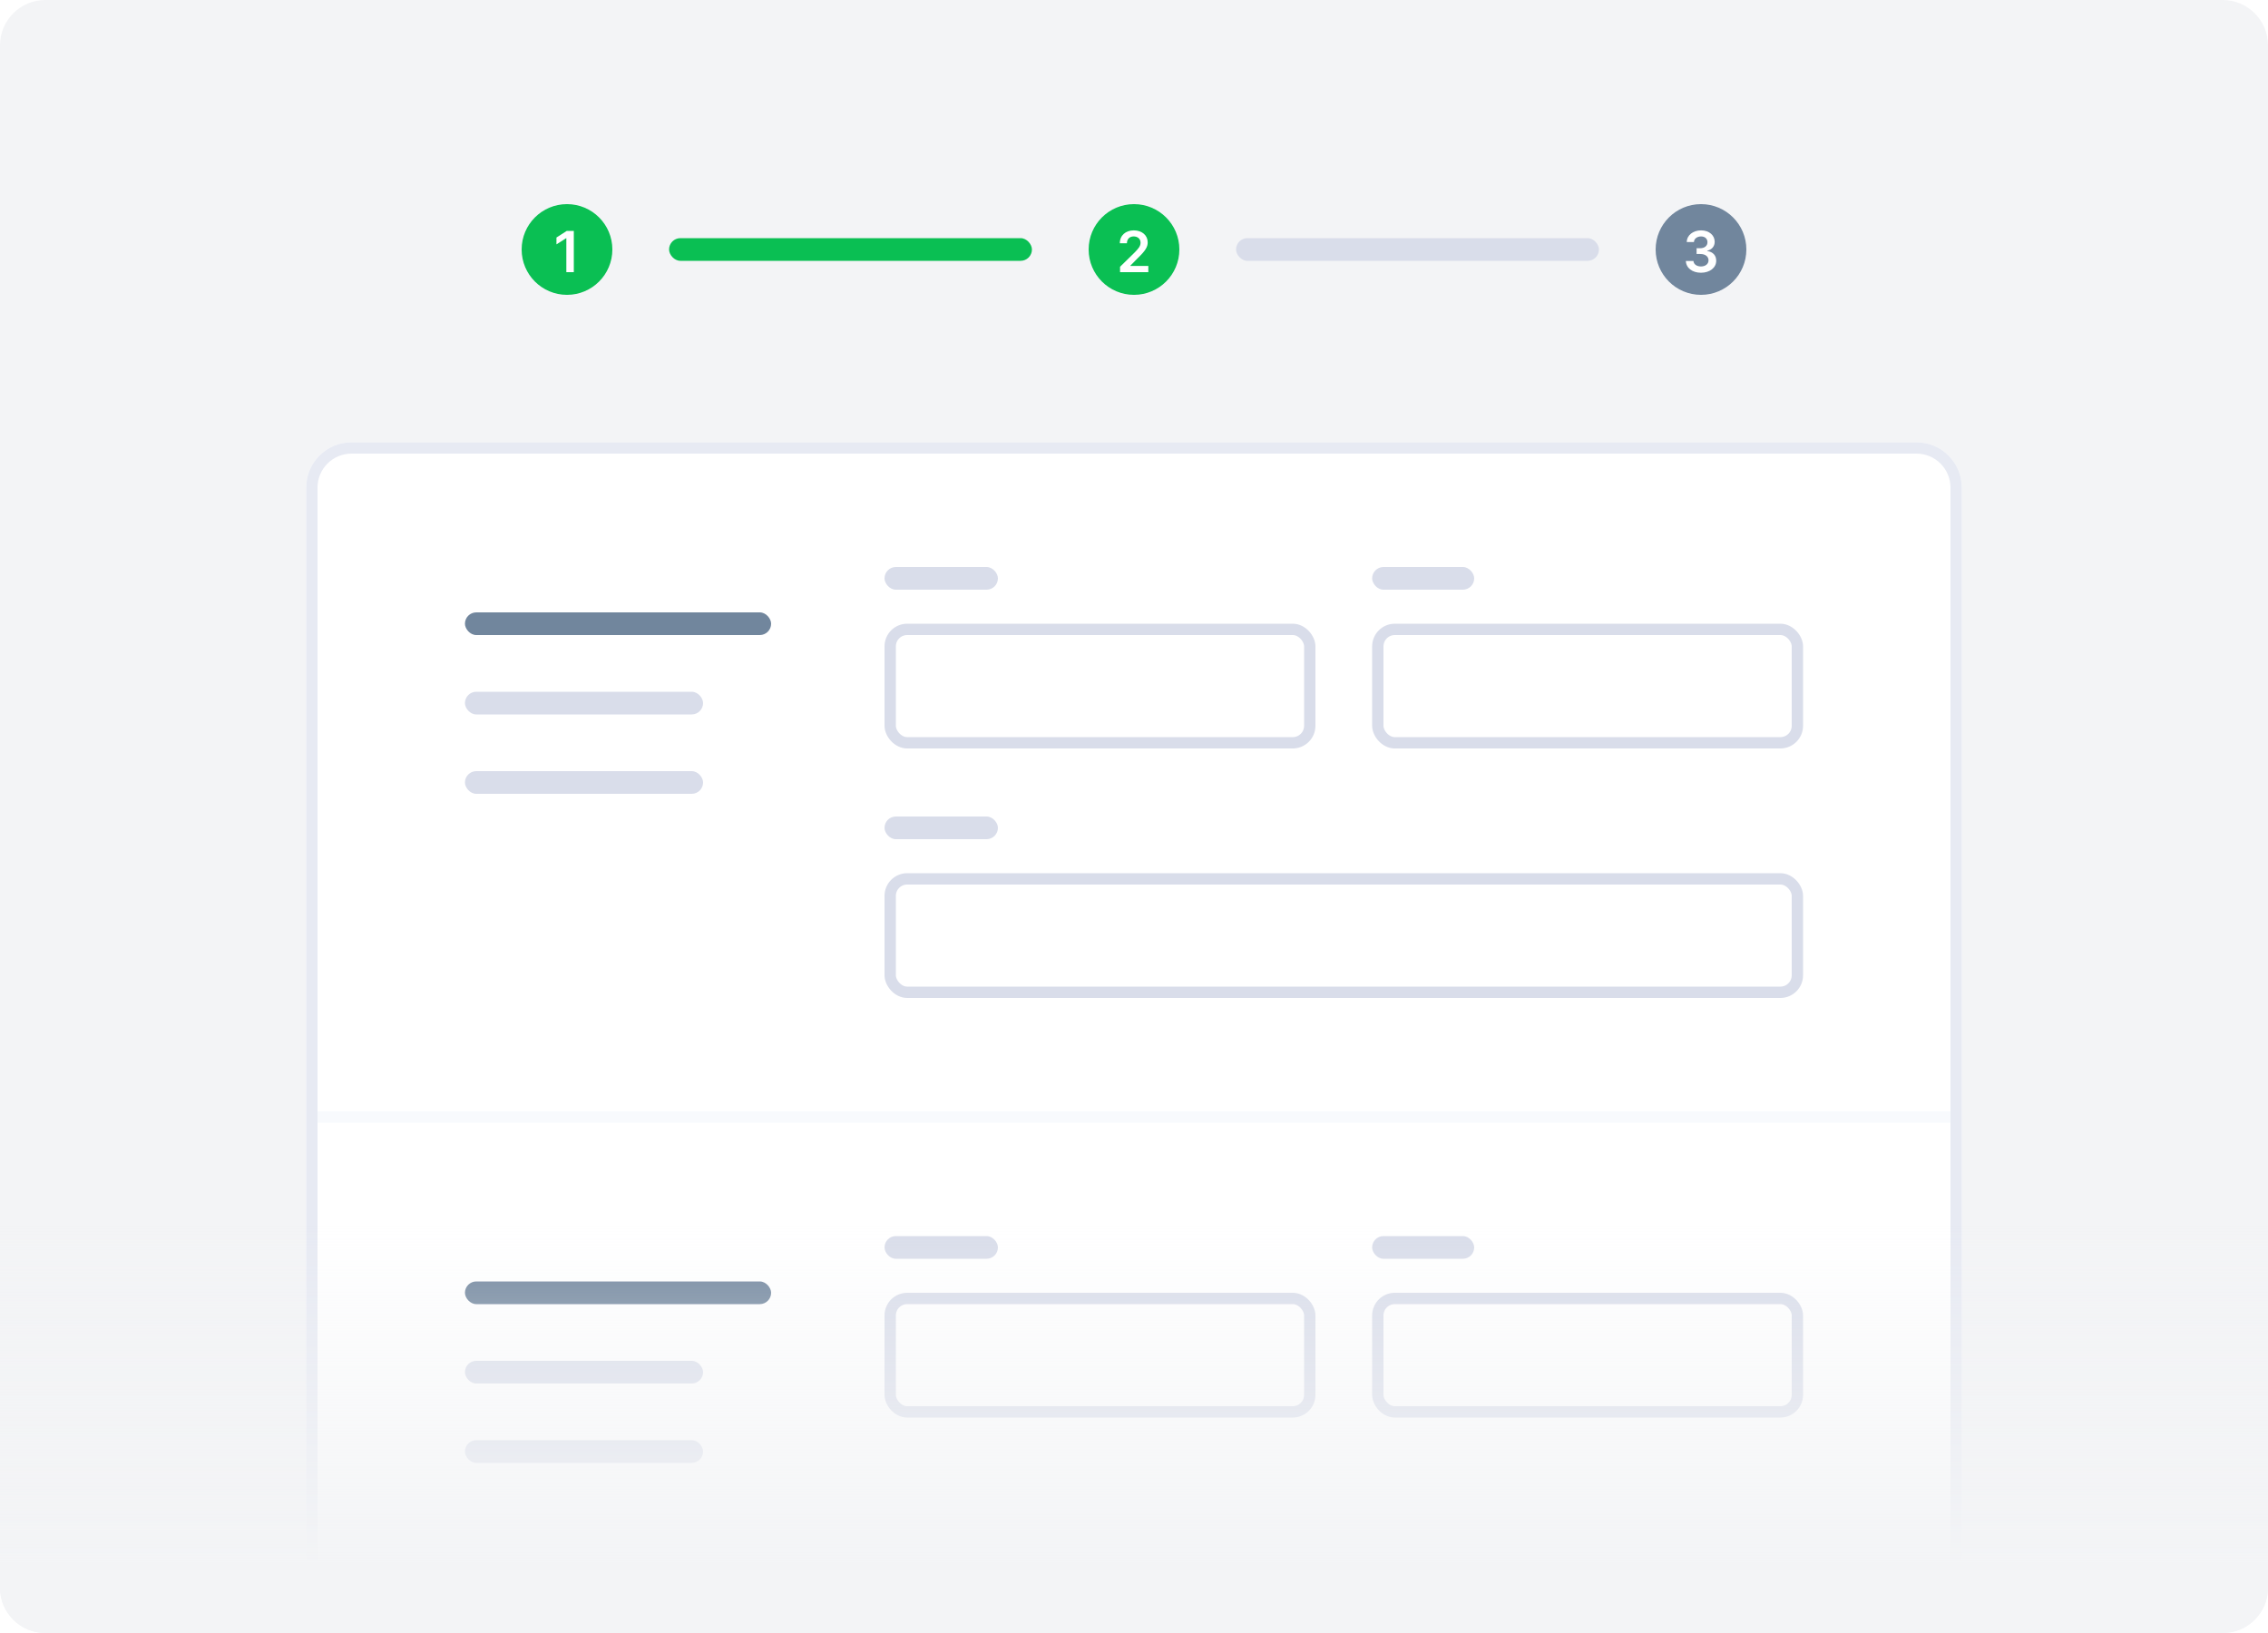 <svg fill="none" height="144" viewBox="0 0 200 144" width="200" xmlns="http://www.w3.org/2000/svg" xmlns:xlink="http://www.w3.org/1999/xlink"><filter id="a" color-interpolation-filters="sRGB" filterUnits="userSpaceOnUse" height="118" width="156" x="22" y="34"><feFlood flood-opacity="0" result="BackgroundImageFix"/><feColorMatrix in="SourceAlpha" type="matrix" values="0 0 0 0 0 0 0 0 0 0 0 0 0 0 0 0 0 0 127 0"/><feOffset dy="3"/><feGaussianBlur stdDeviation="2.5"/><feColorMatrix type="matrix" values="0 0 0 0 0.549 0 0 0 0 0.596 0 0 0 0 0.643 0 0 0 0.125 0"/><feBlend in2="BackgroundImageFix" mode="normal" result="effect1_dropShadow"/><feBlend in="SourceGraphic" in2="effect1_dropShadow" mode="normal" result="shape"/></filter><linearGradient id="b" gradientUnits="userSpaceOnUse" x1="100" x2="100" y1="154" y2="92.5"><stop offset=".256" stop-color="#f3f4f6"/><stop offset=".749" stop-color="#f3f4f6" stop-opacity="0"/></linearGradient><clipPath id="c"><path d="m0 0h200v144h-200z"/></clipPath><g clip-path="url(#c)"><path d="m196 0h-192c-2.209 0-4 1.791-4 4v136c0 2.209 1.791 4 4 4h192c2.209 0 4-1.791 4-4v-136c0-2.209-1.791-4-4-4z" fill="#f3f4f6"/><g filter="url(#a)"><path d="m27 40c0-2.209 1.791-4 4-4h138c2.209 0 4 1.791 4 4v104h-146z" fill="#fff"/><path d="m31 36.5h138c1.933 0 3.5 1.567 3.5 3.5v103.5h-145v-103.5c0-1.933 1.567-3.5 3.5-3.5z" stroke="#e7eaf3"/></g><g fill="#d9ddea"><rect height="2" rx="1" width="10" x="78" y="50"/><rect height="2" rx="1" width="10" x="78" y="72"/><rect height="2" rx="1" width="9" x="121" y="50"/></g><g stroke="#d9ddea"><rect height="10" rx="1.5" width="37" x="78.5" y="55.5"/><rect height="10" rx="1.5" width="80" x="78.5" y="77.5"/><rect height="10" rx="1.5" width="37" x="121.5" y="55.5"/></g><rect fill="#d9ddea" height="2" rx="1" width="21" x="41" y="61"/><rect fill="#71869d" height="2" rx="1" width="27" x="41" y="54"/><g fill="#d9ddea"><rect height="2" rx="1" width="21" x="41" y="68"/><rect height="2" rx="1" width="10" x="78" y="109"/><rect height="2" rx="1" width="9" x="121" y="109"/></g><rect height="10" rx="1.5" stroke="#d9ddea" width="37" x="78.5" y="114.5"/><rect height="10" rx="1.5" stroke="#d9ddea" width="37" x="121.5" y="114.5"/><rect fill="#d9ddea" height="2" rx="1" width="21" x="41" y="120"/><rect fill="#71869d" height="2" rx="1" width="27" x="41" y="113"/><rect fill="#d9ddea" height="2" rx="1" width="21" x="41" y="127"/><path d="m28 98h144v1h-144z" fill="#f8fafd"/><path d="m0 104h200v36c0 2.209-1.791 4-4 4h-192c-2.209 0-4-1.791-4-4z" fill="url(#b)"/><rect fill="#0abf53" height="2" rx="1" width="32" x="59" y="21"/><circle cx="50" cy="22" fill="#0abf53" r="4"/><rect fill="#d9ddea" height="2" rx="1" width="32" x="109" y="21"/><circle cx="100" cy="22" fill="#0abf53" r="4"/><circle cx="150" cy="22" fill="#71869d" r="4"/><path d="m50.601 20.364h-.627l-.904.581v.604l.851-.543h.021v2.995h.659z" fill="#fff"/><path d="m98.77 24h2.493v-.55h-1.583v-.025l.626-.637c.707-.678.902-1.008.902-1.419 0-.609-.495-1.055-1.227-1.055-.721 0-1.232.448-1.232 1.138h.627c0-.371.234-.604.597-.604.346 0 .604.211.604.554 0 .304-.184.52-.543.884l-1.263 1.238z" fill="#fff"/><path d="m150 24.05c.777 0 1.344-.446 1.342-1.06.002-.455-.282-.781-.792-.854v-.029c.394-.085.659-.378.657-.786.002-.554-.47-1.007-1.197-1.007-.706 0-1.253.421-1.267 1.03h.634c.01-.305.294-.495.63-.495.339 0 .565.206.563.511.002.318-.261.529-.638.529h-.321v.508h.321c.46 0 .734.231.732.559.002.321-.277.541-.666.541-.366 0-.648-.19-.664-.486h-.668c.018.614.567 1.039 1.334 1.039z" fill="#fff"/></g></svg>